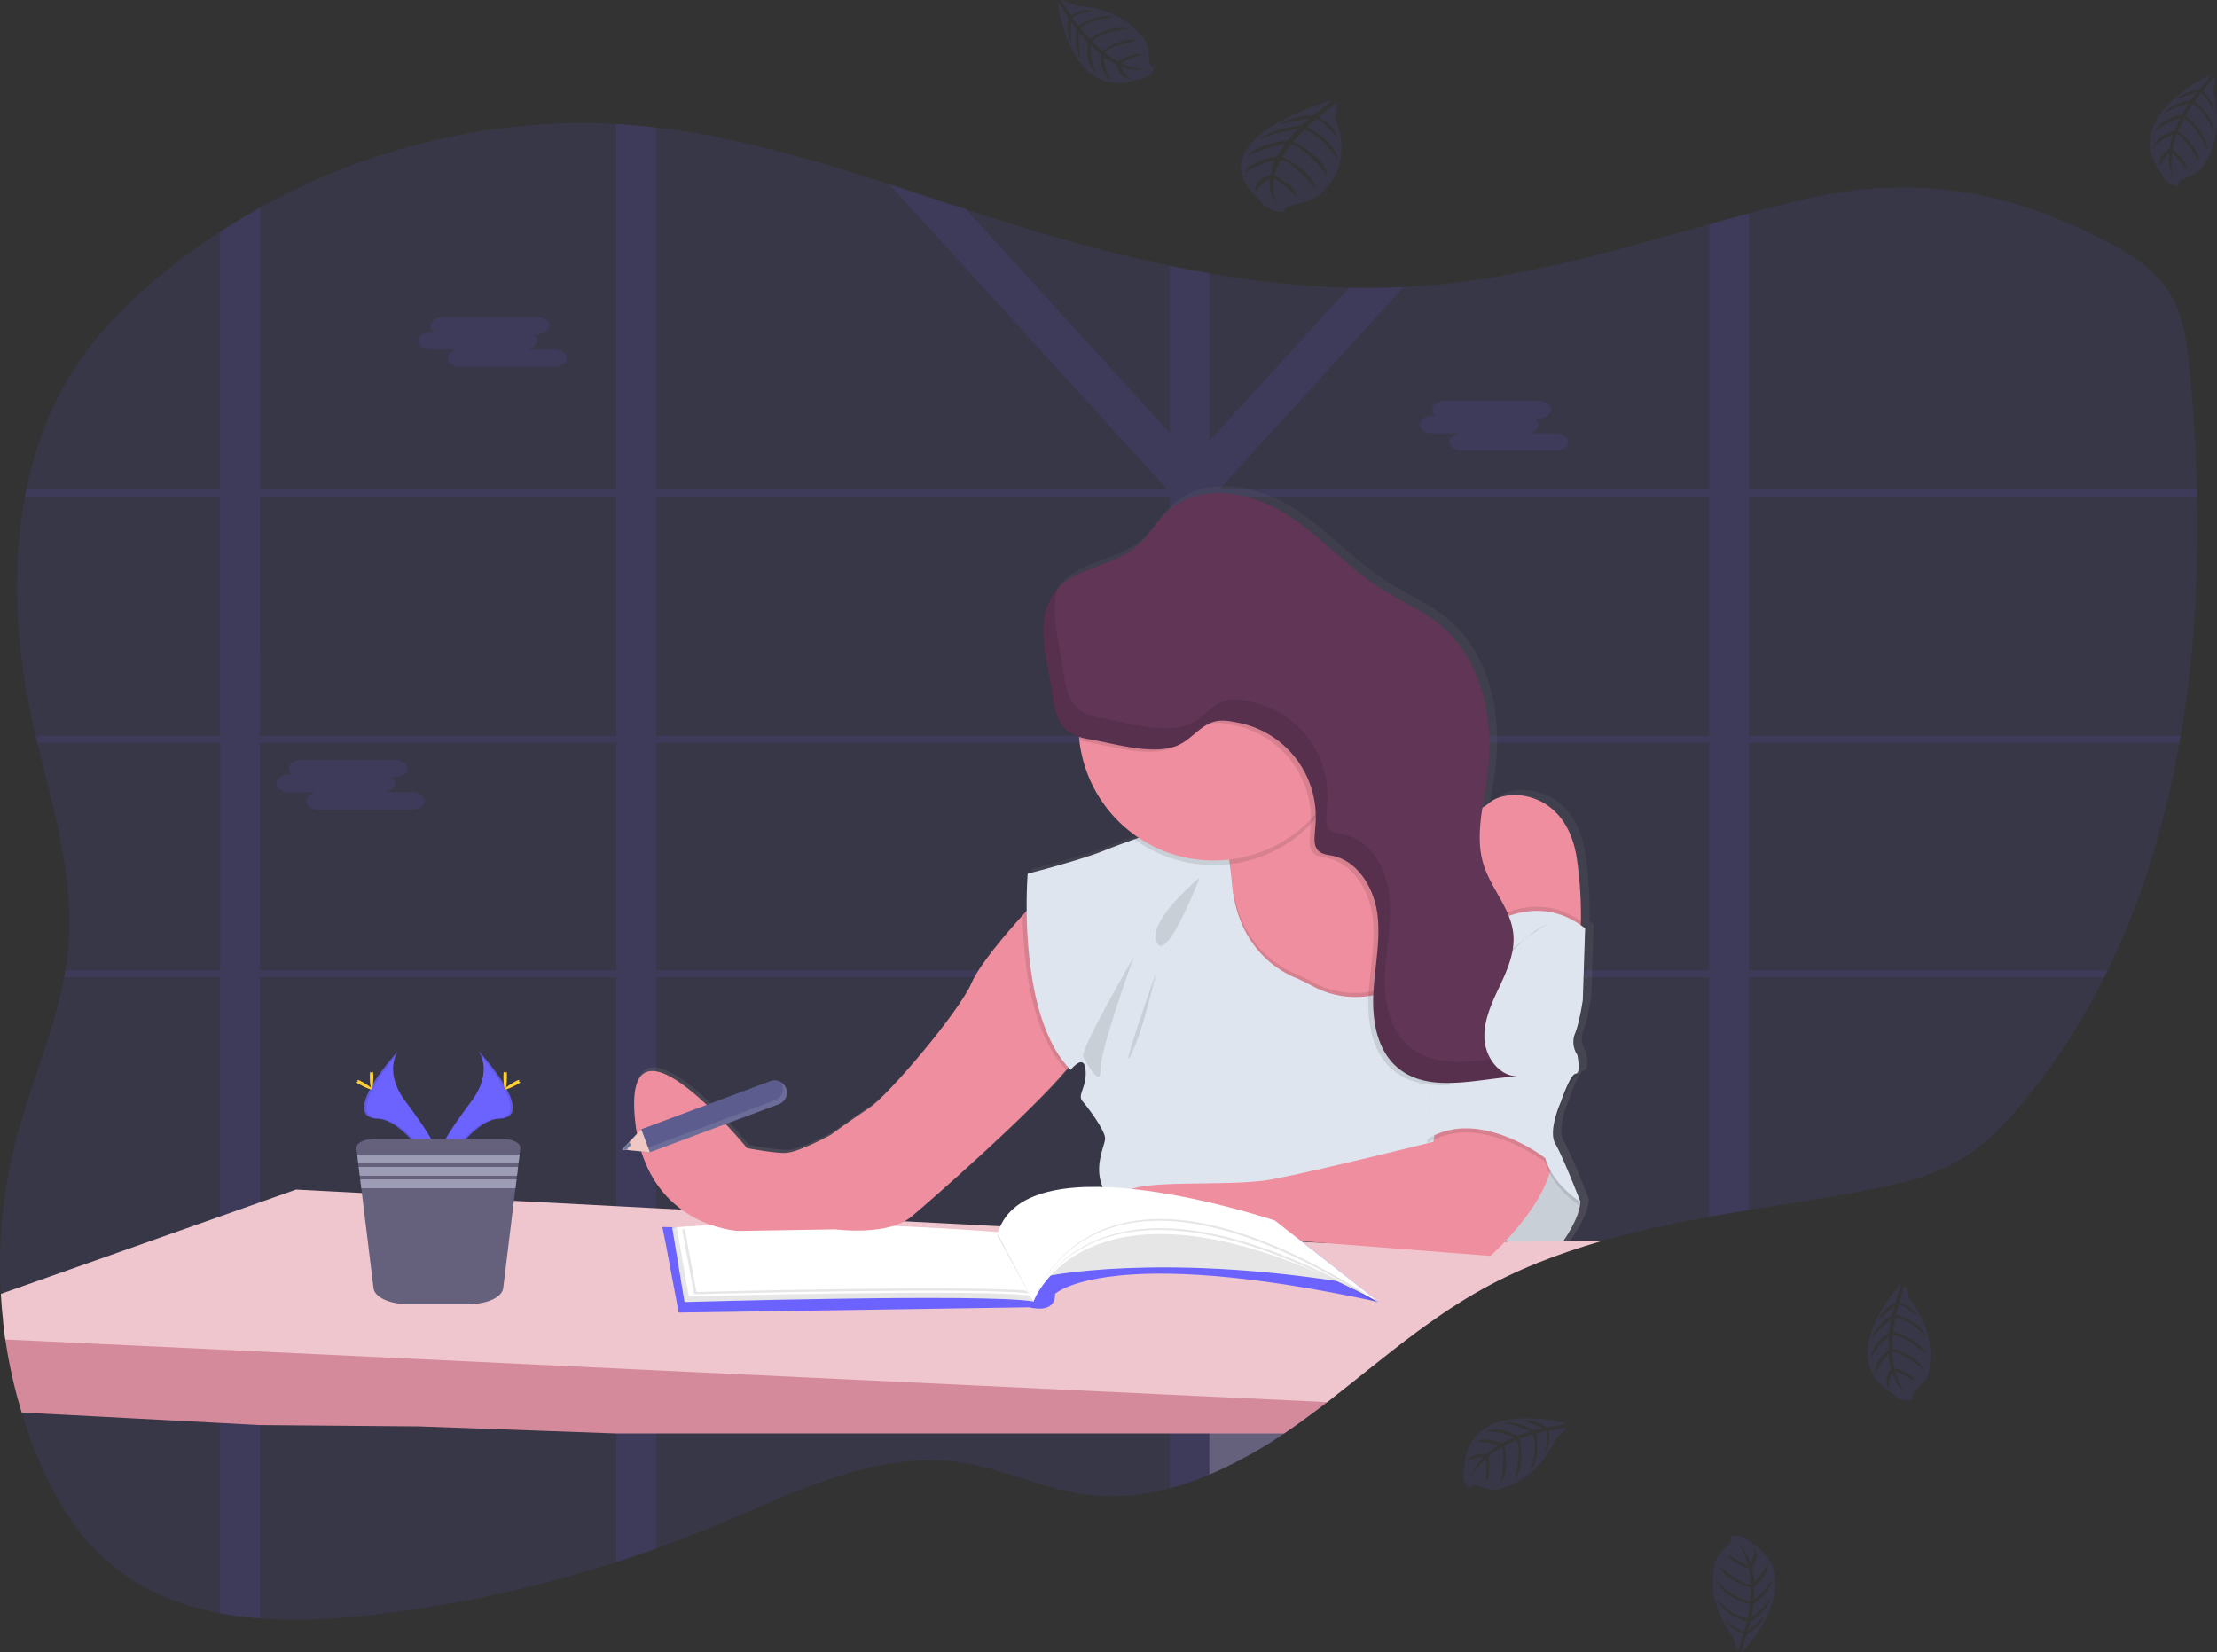 <svg data-name="Layer 1" xmlns="http://www.w3.org/2000/svg" width="1059.13" height="789.41"><rect width="100%" height="100%" fill="#333333" stroke="none"/><defs><linearGradient id="a" x1="602.85" y1="654.57" x2="602.85" y2="287.56" gradientUnits="userSpaceOnUse"><stop offset="0" stop-color="gray" stop-opacity=".25"/><stop offset=".54" stop-color="gray" stop-opacity=".12"/><stop offset="1" stop-color="gray" stop-opacity=".1"/></linearGradient></defs><path d="M1041.77 351.52c-.19 1.12-.38 2.24-.59 3.36-6.78 38.14-17.85 74.91-34.31 108.67q-.81 1.68-1.65 3.36a310.57 310.57 0 0 1-38.66 59.62c-8.2 9.89-17.14 19.28-27.77 26.06-14.9 9.5-32.32 13.36-49.44 16.52-17.79 3.29-35.81 6-53.79 9q-9.56 1.56-19 3.27c-17.37 3.14-34.61 6.77-51.44 11.58-20.81 6-41 13.73-60 24.68q-2.28 1.3-4.51 2.67c-1.49.9-3 1.82-4.45 2.76s-2.91 1.87-4.35 2.82l-2.22 1.5c-.73.48-1.45 1-2.17 1.48-2.14 1.46-4.25 3-6.36 4.48l-.08.06c-1.39 1-2.77 2-4.15 3-7.79 5.77-15.41 11.81-23 17.87l-4.79 3.83q-3.71 2.94-7.42 5.87c-1.45 1.15-2.92 2.29-4.38 3.43-1.06.83-2.11 1.66-3.19 2.48-5.41 4.17-10.89 8.25-16.48 12.15-1.33.93-2.68 1.86-4 2.77a210.89 210.89 0 0 1-35.54 19.58l-.16.07a141 141 0 0 1-18.88 6.51c-3.69 1-7.38 1.79-11.12 2.41a98.28 98.28 0 0 1-30.15.52c-19.69-2.79-38.14-12-57.78-15.08-40.52-6.29-79.87 14-118 29.93q-14 5.86-28.31 11-9.48 3.42-19.05 6.51a599.78 599.78 0 0 1-119.53 25.57c-16.58 1.81-33.87 2.67-50.75 1.37a171.42 171.42 0 0 1-19-2.47c-21.37-4-41.32-12.49-57.39-28-13.35-12.69-22.77-29.28-29.95-46.59q-4.33-10.43-7.63-21.34a238 238 0 0 1-7.77-34.83c-.39-2.66-.74-5.33-1-8Q.78 625.1.4 618.17a239 239 0 0 1 7.11-73c6.81-26.39 18.17-51.66 23.17-78.3.21-1.12.4-2.24.59-3.36q1-6 1.52-12.22c2.52-32.58-7.23-64.47-14.93-96.41-.27-1.12-.54-2.24-.8-3.36q-1.25-5.31-2.37-10.63c-7.13-33.78-9.08-69.93-2.75-103.64.2-1.12.43-2.25.66-3.36 4.27-20.88 11.81-40.74 23.36-58.43 11.85-18.16 27.41-33.27 44-46.55q12.15-9.7 25.13-18.15 9.33-6.06 19-11.47c52.09-29 111.52-43.17 170.28-40q4.67.24 9.32.64 4.88.42 9.73 1c37.83 4.37 74.64 15.2 111.23 27.05 12.26 4 24.49 8 36.72 12q8.16 2.66 16.31 5.25c26.65 8.41 53.74 16 81.08 21.72q9.51 2 19 3.65a449.08 449.08 0 0 0 66.59 6.86q13 .32 26-.27 6.57-.3 13.15-.88c45.31-3.88 89-16.89 132.87-29.11 6.34-1.77 12.69-3.53 19-5.23 8.34-2.24 16.69-4.41 25.07-6.41 52.18-12.53 98.68-5.33 147.19 20.51 11 5.87 22 12.95 28.8 23.91s8.45 24.53 9.71 37.59c1.78 18.58 3 37.42 3.39 56.34 0 1.12 0 2.24.07 3.36.88 38.31-1.45 76.91-7.83 114.25Z" fill="#6c63ff" opacity=".1"/><path d="M695.68 463.55h-3.41V466.91h3.86Zm-38.65 0a.22.22 0 0 0 0 .08l-.3 2.78v.5h29.6v-.2l2.11-3.16Zm-79.15 0V354.88h34c-.36-.3-.73-.6-1.11-.88l-.5-.38c-.21-.17-.42-.33-.64-.48s-.74-.53-1.13-.79-.63-.43-1-.64l-.23-.15h-29.39v-5.95l-.79.38-.84.47h-.06l-.18.11-.52.34c-.18.11-.36.22-.53.34-.52.35-1 .73-1.55 1.12l-.5.4c-.34.26-.66.53-1 .8-1.33 1.09-2.64 2.23-4 3.28-.34.27-.68.53-1 .78a25.81 25.81 0 0 1-2.26 1.48 10.74 10.74 0 0 1-1 .55l-.56.26-.51.22a21.24 21.24 0 0 1-3.72 1.18v106.23h-51c0 .12.07.23.1.35.28 1 .56 2 .83 3h50.08v116.49h.78l.89.06 1.62.12 2.62.26 1.18.14 1.3.16h.19c.75.1 1.51.22 2.28.34l.49.08 1.1.18 1.58.28 3.79-.2.52.11c.21 0 .42.08.64.13V466.91h78.81v-.5l.3-2.78a.22.22 0 0 1 0-.08Zm117.8 0h-3.41V466.91h3.86Zm-40.78 0-.34 3.36h32.93l2.24-3.36Zm-77 0V354.88h34c-.36-.3-.73-.6-1.11-.88l-.5-.38c-.21-.17-.42-.33-.64-.48s-.74-.53-1.13-.79-.63-.43-1-.64l-.23-.15h-29.41v-5.95l-.79.38-.84.47h-.06l-.18.11-.52.34c-.18.11-.36.22-.53.34-.52.35-1 .73-1.55 1.12l-.5.4c-.34.26-.66.53-1 .8-1.33 1.09-2.64 2.23-4 3.28-.34.27-.68.53-1 .78a25.81 25.81 0 0 1-2.26 1.48 10.74 10.74 0 0 1-1 .55l-.56.26-.51.22a21.24 21.24 0 0 1-3.72 1.18v106.23h-51c0 .12.07.23.1.35.28 1 .57 2 .84 3h50.07v116.48l.78.05.89.06 1.62.12 2.62.26 1.18.14 1.3.16h.19c.75.1 1.51.22 2.28.34l.49.08 1.1.18 1.58.28 3.79-.2.52.11c.21 0 .42.08.64.13V466.91h76.71l.36-3.36Zm257.66-226.3h214.23c0-1.12 0-2.24-.07-3.36H835.56V101.95c-6.36 1.7-12.71 3.46-19 5.23v126.71h-233l-.59-.64.89-1 86.66-95.11q-13 .6-26 .27l-66.64 73.1v-79.93q-9.54-1.65-19-3.65v79.9L461.45 99.96c-12.23-4-24.46-8.07-36.72-12l132.43 145.29-.59.64H313.5v-173q-4.86-.55-9.73-1-4.65-.41-9.32-.64v174.64H124.17V99.29q-9.69 5.4-19 11.47v123.13H12.56c-.23 1.11-.46 2.24-.66 3.36h93.19v114.27H17.06c.26 1.12.53 2.24.8 3.36h87.27v108.67H31.24c-.19 1.12-.38 2.24-.59 3.36h74.48v303.85a171.42 171.42 0 0 0 19 2.47V466.91h170.32v279.38q9.58-3.11 19.05-6.51V466.91h245.34v244.1a141 141 0 0 0 18.88-6.51l.16-.07V466.91H816.5v114.47q9.49-1.71 19-3.27v-111.2h169.67q.84-1.68 1.65-3.36H835.56V354.88h205.63c.21-1.12.4-2.24.59-3.36H835.56Zm-711.38 0h170.27v114.27H124.17Zm0 226.3V354.88h170.27v108.67Zm189.33-226.3h245.33v114.27H313.5Zm0 226.3V354.88h245.33v108.67Zm503 0H577.88V354.88H816.5Zm0-112H577.88V240.31l3.35-3.06H816.5Zm-159.47 112a.22.22 0 0 0 0 .08l-.3 2.78v.5h29.6v-.2l2.11-3.16Zm38.65 0h-3.41V466.91h3.86Zm-117.8 0V354.88h34c-.36-.3-.73-.6-1.11-.88l-.5-.38c-.21-.17-.42-.33-.64-.48s-.74-.53-1.13-.79-.63-.43-1-.64l-.23-.15H577.88v-5.95l-.79.38-.84.47h-.06l-.18.11-.52.34c-.18.11-.36.22-.53.34-.52.35-1 .73-1.55 1.12l-.5.4c-.34.26-.66.53-1 .8-1.33 1.09-2.64 2.23-4 3.28-.34.27-.68.53-1 .78a25.81 25.81 0 0 1-2.26 1.48 10.74 10.74 0 0 1-1 .55l-.56.26-.51.22a21.24 21.24 0 0 1-3.72 1.18v106.23h-51c0 .12.07.23.1.35.28 1 .56 2 .83 3h50.08v116.49h.78l.89.06 1.62.12 2.62.26 1.18.14 1.3.16h.19c.75.1 1.51.22 2.28.34l.49.08 1.1.18 1.58.28 3.79-.2.52.11c.21 0 .42.08.64.13V466.91h78.81v-.5l.3-2.78a.22.22 0 0 1 0-.08Z" fill="#6c63ff" opacity=".1"/><path d="M206.04 158.57h1.52a3.64 3.64 0 0 1-1.81-2.93c0-2.32 2.84-4.21 6.31-4.21h44.15c3.47 0 6.31 1.89 6.31 4.21 0 2.31-2.84 4.21-6.31 4.21h-1.47a3.65 3.65 0 0 1 1.8 2.93c0 2-2.06 3.64-4.82 4.09h12.71c3.46 0 6.3 1.89 6.3 4.21s-2.84 4.2-6.3 4.2h-44.2c-3.46 0-6.3-1.89-6.3-4.2 0-2 2.06-3.64 4.82-4.09h-12.71c-3.46 0-6.3-1.89-6.3-4.21s2.82-4.21 6.3-4.21ZM684.56 198.64h1.48a3.65 3.65 0 0 1-1.81-2.94c0-2.31 2.84-4.2 6.31-4.2h44.15c3.47 0 6.31 1.89 6.31 4.2 0 2.32-2.84 4.21-6.31 4.21h-1.47a3.66 3.66 0 0 1 1.8 2.94c0 2-2.06 3.63-4.82 4.08h12.71c3.46 0 6.3 1.9 6.3 4.21s-2.84 4.21-6.3 4.21h-44.14c-3.46 0-6.3-1.89-6.3-4.21 0-2 2.06-3.64 4.82-4.08h-12.73c-3.46 0-6.3-1.9-6.3-4.21s2.86-4.21 6.3-4.21ZM138.31 370.11h1.48a3.66 3.66 0 0 1-1.8-2.94c0-2.31 2.83-4.21 6.3-4.21h44.15c3.47 0 6.31 1.9 6.31 4.21 0 2.32-2.84 4.21-6.31 4.21h-1.47a3.66 3.66 0 0 1 1.8 2.94c0 2-2.06 3.63-4.82 4.08h12.71c3.47 0 6.3 1.89 6.3 4.21s-2.83 4.21-6.3 4.21H152.5c-3.46 0-6.3-1.9-6.3-4.21 0-2 2.07-3.64 4.82-4.09h-12.71c-3.46 0-6.3-1.89-6.3-4.2s2.84-4.21 6.3-4.21Z" fill="#6c63ff" opacity=".1"/><path d="M648.92 658.15q-3.71 2.94-7.42 5.87c-1.45 1.15-2.92 2.29-4.38 3.43-1.06.83-2.11 1.66-3.19 2.48-5.41 4.17-10.89 8.25-16.48 12.15-1.33.93-2.68 1.86-4 2.77a210.89 210.89 0 0 1-35.54 19.58l-.16.07v-46.35Z" fill="#65617d"/><path d="m830.64 531.28 1.12-34.55c-.67-.52-1.35-1-2-1.48a184.18 184.18 0 0 0-1.76-30.81c-4.52-34.55-33.87-35.3-42.15-28.17a20 20 0 0 1-3.57 2.46c.75-4.93 1.68-9.87 2.35-14.75 3.62-26.32-2-55.93-22.42-72.94-8.55-7.11-19-11.48-28.39-17.43C717 323 703.71 307.33 686.7 297s-40.9-14.2-55.74-.92c-5.75 5.14-9.46 12.27-15.36 17.23-11 9.24-28.15 9.85-37.75 20.17-.48.52-.94 1.05-1.38 1.61-8 10.26-5.81 24.81-3.26 37.54 3.07 15.32 1.8 27.6 14.94 32 .05.61.09 1.22.16 1.82a64.91 64.91 0 0 0 28.56 46.72l-2.13.76c-5.68 2-10.79 3.94-14.06 5.27-12 4.89-37.26 11.26-37.26 11.26s-.6 7.2-.49 17.82c-8.42 9.15-22.47 25.23-26.6 34.76-6 13.9-39.9 53.71-48.93 59.72s-18.82 13.14-18.82 13.14-14.3 7.89-21.07 8.64c-4.69.52-19.2-2.26-19.2-2.26s-57.95-71-54.19-16.52 50.05 56.33 50.05 56.33l46.67-.75s25.22 3.38 36.51-6c9.64-8 59.6-51.89 75.65-71.8.37.41.74.81 1.13 1.2 0 0 6.39-8.26 7.15 0s-4.15 12-1.51 15 10.54 13.52 10.91 17.65-10.53 21 7.9 33.8c.29.2.6.39.94.58 3.29 7.49 13.75 14.82 13.75 14.82l56.45-.75 106.51 8.26s3.17-2.79 7.46-7.35c5.73 5.26 13.68 9.77 22.64 7 0 0 12.8-15.39 13.18-25.53 0 0-8.28-21.41-12-27.79s2.64-20.28 2.64-20.28 4.51-13.52 7.15-13.52.75-9 .75-9a10.94 10.94 0 0 1-1.13-10.14c2.21-5.69 3.72-16.21 3.72-16.21Z" transform="translate(-70.44 -55.29)" fill="url(#a)"/><path d="m696.35 468.21-4 4.68-16.16 18.82-21.11 1.28-33.79 2.08s-45.56-54.9-37-66.85c3.11-4.31 3.62-10 3-15.37-.08-.74-.19-1.48-.32-2.21a63.89 63.89 0 0 0-5.32-16.4l1.12-.51.72-.33 39.84-18.18 9.86-4.5a26.62 26.62 0 0 0 2.7 7.78c.19.38.4.76.62 1.12 13.59 22.5 57.17 8.27 57.17 8.27Z" fill="#ee8e9e"/><path d="M755.26 440.12c-.3 13.62-2.52 19.5-2.52 19.5l-56.39 8.59-2.11-14.64-8.35-57.81 7.84-7.84a20.93 20.93 0 0 0 17.93-4.48c8.21-7.1 37.34-6.35 41.82 28a190.13 190.13 0 0 1 1.78 28.68Z" fill="#ee8e9e"/><path d="M741.91 599.65s12.69-15.31 13.07-25.39l-12.7-21.29-11.2-12-20.92 40.38s13.82 23.9 31.75 18.3Z" fill="#dfe5ee"/><path d="M741.91 599.65s12.69-15.31 13.07-25.39l-12.7-21.29-11.2-12-20.92 40.38s13.82 23.9 31.75 18.3Z" opacity=".1"/><path d="M637.12 667.45c-1.06.83-2.11 1.66-3.19 2.48-5.41 4.17-10.89 8.25-16.48 12.15-1.33.93-2.68 1.86-4 2.77h-319l-94.38-3.38-75.9-.64-19-1-94.8-5a238 238 0 0 1-7.81-34.86c-.39-2.66-.74-5.33-1-8l103.57 5.74 19 1.07 170.28 9.5 19.05 1.06 245.34 13.7 18.88 1.06h.16Z" fill="#d48a9b"/><path d="M765.06 592.96c-20.81 6-41 13.73-60 24.68-1.51.87-3 1.76-4.51 2.67s-3 1.82-4.45 2.76-2.91 1.87-4.35 2.82l-2.22 1.5-2.17 1.48c-2.14 1.47-4.25 3-6.36 4.48l-.08.06c-1.39 1-2.77 2-4.15 3-7.79 5.77-15.41 11.81-23 17.87q-2.4 1.92-4.81 3.83l-7.4 5.87c-1.45 1.15-2.92 2.29-4.38 3.43-1.06.83-2.11 1.66-3.19 2.48l-56-2.67h-.16l-18.88-.88-245.45-11.63-19.05-.91-170.28-8.09-19-.91-102.61-4.83c-.39-2.66-.74-5.33-1-8Q.78 625.1.4 618.17l104.76-37 19-6.73 17.26-6.1 31.45 1.64 72.69 3.73 48.92 2.57 19.05 1 12.17.64 2.91.16 102.42 5.35 1.08.07 45.7 2.38H478.63l4.57.23 15.58.82 19.48 1 6.42.34 1.21.07 9.08.47 2.59.13 8.67.46 3.45.19h.83l8.11.43 12.56.66h.06l3.9.2h.42l2.33.13 5.72.3 5 .26h.05l5.61.29h.09l4.25.23 3.26.17 11.57.61 2.08.11h.72l1 .06 3.39.18 1.52.08 11.8.61h1.08l17.42-.15h.12l66.23-.54H725.35l21.32-.17h3.18Z" fill="#efc6cd"/><path d="m318.07 594.33 6.16 32.77 167.48-2.52s12.6 3.64 12.32-6.44c0 0 25.49-24.09 154.6 3.92l-49.57-38.93-135.5 7.28-157.12-4.2Z" fill="#6c63ff"/><path d="m321.15 586.49 5.88 35.57s144-4.2 166.64-.28l-17.11-32.49s-87.07-8.12-155.41-2.8Z" fill="#fff"/><path d="m321.15 586.49 5.88 35.57s144-4.2 166.64-.28l-17.11-32.49s-87.07-8.12-155.41-2.8Z" opacity=".1"/><path d="m323.3 586.36 5.8 33.08s142.17-3.9 164.57-.26l-16.87-30.21s-86.02-7.56-153.5-2.61Z" fill="#fff"/><path d="m325.91 587.38 5.65 30.94s139.05-3.65 161-.24l-16.5-28.27s-84.14-7.1-150.15-2.43Z" opacity=".1"/><path d="m327.03 586.25 5.68 31s139.05-3.65 161-.24l-16.54-28.3s-84.13-7.09-150.14-2.46Z" fill="#fff"/><path d="M228.65 502.12s7.28 9.51-3.35 23.88-19.41 26.49-15.86 35.45c0 0 16-26.68 29.1-27s4.48-16.29-9.89-32.33Z" fill="#6c63ff"/><path d="M228.65 502.12a11.56 11.56 0 0 1 1.49 3c12.74 15 19.53 29 7.28 29.3-11.41.32-25.09 20.72-28.37 25.88q.17.58.39 1.17s16-26.68 29.1-27 4.48-16.31-9.89-32.35Z" opacity=".1"/><path d="M242.18 514.25c0 3.34-.38 6.06-.84 6.06s-.84-2.72-.84-6.06.47-1.78.93-1.78.75-1.57.75 1.78Z" fill="#ffd037"/><path d="M246.82 518.24c-2.94 1.61-5.5 2.58-5.72 2.17s2-2 4.92-3.64 1.78-.44 2 0 1.74-.13-1.2 1.47Z" fill="#ffd037"/><path d="M190.22 502.12s-7.28 9.51 3.36 23.88 19.4 26.49 15.86 35.45c0 0-16.05-26.68-29.11-27s-4.48-16.29 9.89-32.33Z" fill="#6c63ff"/><path d="M190.22 502.12a12 12 0 0 0-1.49 3c-12.74 15-19.53 29-7.28 29.3 11.41.32 25.1 20.72 28.38 25.88q-.16.58-.39 1.17s-16.05-26.68-29.11-27-4.48-16.31 9.89-32.35Z" opacity=".1"/><path d="M176.69 514.25c0 3.34.38 6.06.84 6.06s.84-2.72.84-6.06-.47-1.78-.93-1.78-.75-1.57-.75 1.78Z" fill="#ffd037"/><path d="M172.05 518.24c2.94 1.61 5.51 2.58 5.73 2.17s-2-2-4.92-3.64-1.78-.44-2 0-1.75-.13 1.19 1.47Z" fill="#ffd037"/><path d="m248.56 548.62-.36 3-.51 4.19-.21 1.75-.51 4.2-.22 1.75-.52 4.2-5.82 47.72c-.52 4.26-7.48 7.58-15.88 7.58h-30.22c-8.4 0-15.35-3.32-15.87-7.58l-5.83-47.72-.51-4.2-.21-1.75-.52-4.2-.21-1.75-.51-4.19-.37-3c-.29-2.41 3.47-4.44 8.23-4.44h61.86c4.75 0 8.52 2.03 8.19 4.44Z" fill="#65617d"/><path fill="#9d9cb5" d="m248.23 551.59-.51 4.2h-76.56l-.51-4.2h77.58zM247.51 557.54l-.51 4.2h-75.11l-.52-4.2h76.14zM246.78 563.49l-.51 4.19h-73.66l-.51-4.19h74.68z"/><path d="M340.85 544.76s-19.42-18.67-18.67 5.6 18.67-5.6 18.67-5.6Z" fill="#ee8e9e"/><path d="M515.24 502.19c-.43 1.88-2.52 5-5.78 8.91-16.84 20.28-64.75 62.43-74.14 70.25-11.2 9.34-36.22 6-36.22 6l-46.3.75s-45.93-1.87-49.67-56 53.77 16.43 53.77 16.43 14.4 2.76 19.05 2.24c6.72-.74 20.91-8.58 20.91-8.58s9.71-7.1 18.67-13.07 42.57-45.56 48.55-59.38c3.79-8.77 16-23.11 24.43-32.41 4.84-5.35 8.43-9 8.43-9s20.91 62.28 18.3 73.86Z" fill="#ee8e9e"/><path d="M515.24 502.19c-.43 1.88-2.52 5-5.78 8.91-17-17.31-20.55-51.85-20.95-73.81 4.84-5.35 8.43-9 8.43-9s20.91 62.32 18.3 73.9ZM692.34 472.89l-16.15 18.82-21.11 1.28-33.79 2.08s-45.56-54.9-37-66.85c3.11-4.31 3.62-10 3-15.37-.08-.74-.19-1.48-.32-2.21a63.89 63.89 0 0 0-5.32-16.4l1.12-.51.72-.33a71.71 71.71 0 0 1 3.66 15.31c.11.71.21 1.45.31 2.21.35 2.7.67 5.7 1 9 2.6 30.22 21.61 41.59 30.19 45.21a87.07 87.07 0 0 1 8.08 3.91 43.11 43.11 0 0 0 27.1 4.9c21.18-2.78 38.45-18.17 38.45-18.17l.09 15.15Z" opacity=".1"/><path d="M692.99 590.32s-138.91-.38-157.22-13.07-7.46-29.5-7.84-33.61-8.21-14.56-10.82-17.56 2.24-6.72 1.49-14.93-7.09 0-7.09 0c-26.15-26.52-20.55-93.73-20.55-93.73s25-6.34 37-11.21c3.25-1.32 8.31-3.2 14-5.23l2.11-.76c14.67-5.25 32.11-11.18 32.11-11.18s3.35-2.37 6.72 4.72c1.54 3.26 3.09 8.51 4.33 16.9.11.71.21 1.45.31 2.21.35 2.7.67 5.7 1 9 2.6 30.22 21.61 41.59 30.19 45.21a87.07 87.07 0 0 1 8.08 3.91 43.11 43.11 0 0 0 27.1 4.9c21.18-2.78 38.45-18.17 38.45-18.17l.09 15.15.26 45.52Z" fill="#dfe5ee"/><path d="m687.01 531.32-2.24 14.19s-55.27 13.81-76.92 17.92-68.34-1.12-71.7 7.84 14.19 21.29 14.19 21.29l56-.75 105.68 8.22s40.33-35.48 27.26-60.13-52.27-8.58-52.27-8.58Z" fill="#ee8e9e"/><path d="M573.12 419.29s-25.4 20.91-20.54 31 20.54-31 20.54-31ZM541.75 457s-25.77 44.44-24.27 47.8 8.59 15.31 8.21 6.35S541.75 457 541.75 457ZM552.21 464.85s-6 27.63-11.95 39.21 11.95-39.21 11.95-39.21ZM636.56 379.65a64.6 64.6 0 0 1-49.1 33.22h-.12a64.49 64.49 0 0 1-45.46-11.9c15-5.42 34.22-11.94 34.22-11.94s3.35-2.37 6.72 4.72l50.42-23a26.73 26.73 0 0 0 3.32 8.9Z" opacity=".1"/><path d="M644.44 346.47a64.31 64.31 0 0 1-8.5 32.06 65.07 65.07 0 0 1-9.63 12.82 64.33 64.33 0 0 1-39.16 19.36h-.13a63.07 63.07 0 0 1-7.18.41 64.6 64.6 0 0 1-64.19-57.32 62.74 62.74 0 0 1-.41-7.29 64.6 64.6 0 1 1 129.2 0Z" fill="#ee8e9e"/><path d="m686.27 468.71 6-9s32.86-39.21 65-14.19l-1.12 34.36s-1.5 10.45-3.74 16a10.93 10.93 0 0 0 1.12 10.09s1.87 9-.74 9-7.1 13.44-7.1 13.44-6.35 13.82-2.61 20.17 11.95 27.63 11.95 27.63-13.07-7.84-16.81-20.91c0 0-31.74-24.65-56.39-9Z" opacity=".1"/><path d="M755.26 440.12c-.3 13.62-2.52 19.5-2.52 19.5l-56.39 8.59-2.11-14.64c7.38-7.7 34.22-32.18 61.02-13.45Z" opacity=".1"/><path d="m686.27 466.71 6-9s32.86-39.21 65-14.19l-1.12 34.36s-1.5 10.45-3.74 16a10.93 10.93 0 0 0 1.12 10.09s1.87 9-.74 9-7.1 13.44-7.1 13.44-6.35 13.82-2.61 20.17 11.95 27.63 11.95 27.63-13.07-7.84-16.81-20.91c0 0-31.74-24.65-56.39-9Z" fill="#dfe5ee"/><path d="M739.29 441.32s-54.14 33.24-51.53 62.39c0 0 30.25-53.43 51.53-62.39Z" opacity=".1"/><path d="m692.33 472.9.26 45.52c-10.24.46-19.89-.87-27.52-7.5-5.31-4.62-8.4-11-10-17.9a63.41 63.41 0 0 1-1.3-16.93.91.91 0 0 1 0-.17c.63-12.57 3.52-25.14 2-37.63s-9.09-25.67-21.45-28.3c-2.44-.53-5.18-.72-6.92-2.51-1.92-2-1.83-5.11-1.62-7.88l.36-4.67c.09-1.2.13-2.39.13-3.58a45.83 45.83 0 0 0-37-44.94l-.4-.07c-3.48-.7-7.1-1.39-10.58-.59-6.62 1.53-10.9 7.95-17 11-11.7 5.84-31.21-.55-43.46-2.56-.8-.13-1.56-.28-2.29-.45a62.74 62.74 0 0 1-.41-7.29 64.6 64.6 0 1 1 120.7 32.06c.19.38.4.76.62 1.12 13.59 22.5 57.17 8.27 57.17 8.27l2.62 80.29Z" opacity=".1"/><path d="M563.64 355.64c6.06-3.06 10.34-9.48 17-11 3.47-.8 7.09-.11 10.59.58l.4.08a45.87 45.87 0 0 1 36.83 48.53l-.36 4.67c-.22 2.76-.31 5.89 1.63 7.87 1.73 1.79 4.47 2 6.91 2.5 12.36 2.64 19.93 15.75 21.45 28.31s-1.42 25.17-2 37.79 1.74 26.55 11.28 34.84c15 13 37.8 5.6 57.65 4.41-8.78 0-15.36-9.06-15.84-17.82s3.42-17.1 7.15-25 7.47-16.4 6.64-25.14c-1.14-12-10.6-21.61-14.22-33.16-4.22-13.44-.15-27.87 1.76-41.84 3.59-26.16-2-55.61-22.25-72.52-8.48-7.07-18.85-11.42-28.17-17.34-16.7-10.59-29.87-26.12-46.75-36.42s-40.58-14.12-55.31-.92c-5.7 5.11-9.38 12.2-15.24 17.13-11.45 9.65-29.65 9.83-38.83 21.67-7.9 10.19-5.76 24.66-3.23 37.31 3.37 16.87 1.47 30 19.5 33 12.2 1.93 31.7 8.32 43.41 2.47Z" fill="#603556"/><path d="M712.2 506.16c-14.45 1.77-28.77 2.68-39.29-6.44-9.54-8.29-11.89-22.21-11.28-34.84s3.53-25.25 2-37.8-9.09-25.66-21.45-28.3c-2.44-.52-5.17-.71-6.91-2.5-1.93-2-1.85-5.12-1.63-7.88l.36-4.67a45.86 45.86 0 0 0-36.83-48.52l-.4-.08c-3.5-.69-7.12-1.38-10.59-.58-6.62 1.53-10.9 8-17 11-11.71 5.85-31.2-.54-43.47-2.55-18-2.95-16.12-16.1-19.5-33-1.89-9.44-3.56-19.9-1-28.84-.48.51-.94 1-1.38 1.61-7.9 10.19-5.76 24.66-3.23 37.31 3.37 16.87 1.47 30 19.5 33 12.26 2 31.76 8.4 43.47 2.55 6.06-3.06 10.34-9.48 17-11 3.47-.8 7.09-.11 10.59.58l.4.08a45.87 45.87 0 0 1 36.83 48.53l-.36 4.67c-.22 2.76-.31 5.89 1.63 7.87 1.73 1.79 4.47 2 6.91 2.5 12.36 2.64 19.93 15.75 21.45 28.31s-1.41 25.17-2 37.79 1.74 26.55 11.28 34.84c15 13 37.8 5.6 57.65 4.41-5.39.03-9.92-3.39-12.75-8.05Z" opacity=".1"/><path d="m306.36 539.52 61.65-23a5.87 5.87 0 0 1 7.55 3.44 5.87 5.87 0 0 1-3.44 7.55l-61.65 23-13.22-1.32Z" fill="#5c5c8e"/><path d="M373.7 518.08a5.87 5.87 0 0 1-3.45 7.55l-61.69 23.08-9.92-1-1.43 1.52 13.22 1.32 61.65-23a5.87 5.87 0 0 0 3.44-7.55 5.87 5.87 0 0 0-2.4-2.93 6.81 6.81 0 0 1 .58 1.01Z" fill="#fff" opacity=".1"/><path fill="#efc8c4" d="m306.37 539.52 4.1 10.99-10.84-1.09-2.37-.24 3.24-3.44 5.87-6.22z"/><path d="M300.49 545.71a2.62 2.62 0 0 1 .64.69 1 1 0 0 1 0 1.07 2.13 2.13 0 0 1-.59.43 2 2 0 0 0-.88 1.48l-2.38-.23Z" fill="#727a9c"/><path d="M499.93 609.71s53.4-11.21 143 3l-35.1-25.76-63.86-13.07-45.18 12Z" fill="#fff"/><path d="M499.93 609.71s53.4-11.21 143 3l-35.1-25.76-63.86-13.07-45.18 12Z" opacity=".1"/><path d="M493.67 621.83s26.89-72.74 165 .23l-49.57-31.9s-118.75-32.81-132.47 5Z" fill="#fff"/><path d="M493.67 621.78s26.89-77.77 165 1.4l-49.57-34.6s-118.79-39.24-132.54 1.83Z" opacity=".1"/><path d="M493.67 621.81s26.89-78.92 165 .25l-49.57-34.6s-118.75-38.12-132.47 3Z" fill="#fff"/><path d="M493.67 621.83s26.89-87.71 165 1.35l-49.61-38.93s-118.75-40-132.47 6.16Z" opacity=".1"/><path d="M493.67 621.78s26.89-88.78 165 .28l-49.61-38.93s-118.75-40-132.47 6.16Z" fill="#fff"/><path d="M908.01 613.42s-33.15 35.51-3.31 52.76c0 0 3.9 4.7 9.47 2.24 0 0-1.88-1.67 1.89-4.89a22.36 22.36 0 0 0 3.55-3.9 11 11 0 0 0 2.06-6.66s4.34-14.09-9.45-32.38c0 0-1.25-6.12-2.31-6.79l-2.52 8.53s6.33 1.61 8.71 6.43c0 0-8.34-6.55-9.15-5.18-.16.28-1.13 4.59-1.13 4.59s11 2.84 14.44 10.4c0 0-8.89-9.13-14.82-8.77l-1.08 6.58s11.77 2.44 16 10.9c0 0-9.62-9.23-16.16-9.44l-.19 6.61s11.43 2.6 14.92 9.66c0 0-12.19-9.53-14.86-8.14 0 0 .19 6.09 1 7.68 0 0 8.16 2 9.82 6.34 0 0-8.82-5.51-9.58-4.67 0 0 2.37 7.86 5.67 11.21 0 0-5.24-4.59-6.88-10.78 0 0-2.22 3.87-1.66 7.67 0 0-3.27-3.62 1.11-9.58 0 0-1.6-6.2-1.2-7.18 0 0-5.15 5.27-6.47 10 0 0-1-5.92 6.46-11.71v-6.66s-7.18 6.61-8.66 10.7c0 0-.1-6.2 8.81-12.37l1-6.47s-6.62 5.22-9.25 9.42c0 0 1.14-5.78 9.6-11.26l1.17-4.24s-4.76 3.9-6 5.14-1.71 1-1.71 1a21 21 0 0 1 8.2-7.94s3.06-8.62 2.51-8.85ZM1056.2 35.62s-44.29 20-23.41 47.39c0 0 1.79 5.85 7.87 5.73 0 0-1.09-2.27 3.63-3.79a21.91 21.91 0 0 0 4.78-2.23 11 11 0 0 0 4.47-5.35s9.44-11.32 3.77-33.51c0 0 1.21-6.13.49-7.16l-5.62 6.9s5.22 3.92 5.56 9.29c0 0-5.16-9.26-6.44-8.3-.26.19-2.81 3.79-2.81 3.79s9 6.86 9.31 15.17c0 0-4.68-11.86-10.3-13.82l-3.53 5.66s9.92 6.79 10.58 16.23c0 0-5.32-12.22-11.27-14.94l-2.73 6s9.55 6.81 10 14.67c0 0-7.57-13.5-10.57-13.24 0 0-2.17 5.68-2 7.47 0 0 6.74 5 6.62 9.64 0 0-6-8.48-7-8 0 0-.85 8.16.91 12.53 0 0-3.07-6.26-2.19-12.6 0 0-3.55 2.72-4.49 6.44 0 0-1.62-4.61 4.72-8.42 0 0 .91-6.33 1.66-7.08 0 0-6.79 2.87-9.81 6.69 0 0 1.35-5.85 10.48-8.31l2.6-6.12s-9.17 3.32-12.12 6.52c0 0 2.3-5.76 12.9-8l3.41-5.58s-8.12 2.27-12.17 5.12c0 0 3.29-4.88 13.21-6.68l2.71-3.46s-5.9 1.76-7.55 2.42-2 .27-2 .27a21 21 0 0 1 10.69-4.16s6-6.78 5.64-7.18ZM635.83 48s-66.54 19-34.19 47.28c0 0 2.87 6 12.08 6 0 0-1.72-2.32 5.4-3.73a42.29 42.29 0 0 0 7.18-2.12 12.81 12.81 0 0 0 6.62-5.29s14-11.2 4.81-33.78c0 0 1.67-6.16.55-7.22l-8.32 6.82s8 4.11 8.67 9.54c0 0-8.07-9.49-10-8.56-.39.19-4.16 3.75-4.16 3.75s13.88 7.18 14.51 15.59c0 0-7.4-12.11-16-14.24l-5.2 5.62s15.2 7.13 16.45 16.69c0 0-8.38-12.49-17.46-15.4l-4 6s14.64 7.14 15.6 15.1c0 0-11.83-13.85-16.37-13.68 0 0-3.13 5.7-2.85 7.51 0 0 10.34 5.28 10.29 9.92 0 0-9.34-8.74-10.88-8.28 0 0-1.06 8.23 1.72 12.69 0 0-4.82-6.41-3.66-12.79 0 0-5.29 2.65-6.62 6.38 0 0-2.58-4.69 6.92-8.37 0 0 1.21-6.38 2.32-7.12 0 0-10.2 2.72-14.67 6.5 0 0 1.88-5.88 15.64-8.12l3.78-6.12s-13.8 3.12-18.18 6.27c0 0 3.33-5.76 19.33-7.76l5-5.55s-12.24 2.07-18.3 4.85c0 0 4.85-4.85 19.82-6.4l4-3.42s-8.89 1.62-11.37 2.24-3 .22-3 .22a39.39 39.39 0 0 1 16-3.92s9.12-6.68 8.54-7.1ZM832.14 789.42s33.5-35.19 3.83-52.73c0 0-3.86-4.74-9.45-2.34 0 0 1.87 1.69-1.93 4.88a22.57 22.57 0 0 0-3.59 3.86 10.93 10.93 0 0 0-2.12 6.64s-4.49 14.05 9.13 32.47c0 0 1.19 6.13 2.24 6.82l2.61-8.51s-6.32-1.67-8.65-6.51c0 0 8.27 6.62 9.09 5.26.17-.28 1.18-4.57 1.18-4.57s-11-3-14.34-10.54c0 0 8.8 9.22 14.74 8.91l1.14-6.57s-11.74-2.55-15.91-11c0 0 9.53 9.32 16.07 9.6l.25-6.62s-11.41-2.76-14.87-9.86c0 0 12.1 9.66 14.78 8.29 0 0-.13-6.08-1-7.68 0 0-8.14-2.14-9.76-6.44 0 0 8.77 5.6 9.53 4.76 0 0-2.29-7.88-5.56-11.26 0 0 5.2 4.64 6.78 10.84 0 0 2.26-3.85 1.73-7.65 0 0 3.24 3.66-1.2 9.57 0 0 1.54 6.22 1.13 7.19 0 0 5.2-5.22 6.56-9.89 0 0 1 5.93-6.57 11.64l-.1 6.66s7.24-6.54 8.76-10.62c0 0 0 6.21-8.93 12.29l-1 6.46s6.67-5.16 9.34-9.33c0 0-1.2 5.76-9.71 11.16l-1.21 4.23s4.8-3.85 6.08-5.08 1.72-1 1.72-1a20.93 20.93 0 0 1-8.28 7.86s-3.01 8.57-2.51 8.81ZM505.41 1.24s5.71 48.24 38.15 36.6c0 0 6.11.05 7.83-5.79 0 0-2.5.36-2.52-4.6a22.39 22.39 0 0 0-.69-5.23 10.92 10.92 0 0 0-3.75-5.87s-7.96-12.42-30.87-13.64c0 0-5.48-3-6.68-2.62l4.89 7.43s5.31-3.8 10.53-2.5c0 0-10.38 2.14-9.85 3.64.1.31 2.76 3.82 2.76 3.82s9.35-6.6 17.35-4.35c0 0-12.71.88-16.27 5.65l4.27 5.08s9.46-7.42 18.67-5.21c0 0-13.26 1.4-17.65 6.25l4.98 4.42s9.36-7.06 17-5.16c0 0-15.16 3.16-15.82 6.09 0 0 4.77 3.78 6.53 4.18 0 0 6.84-4.91 11.18-3.41 0 0-9.9 3.18-9.75 4.3 0 0 7.53 3.26 12.22 2.9 0 0-6.89 1-12.67-1.7 0 0 1.52 4.19 4.79 6.22 0 0-4.88.15-6.61-7 0 0-5.76-2.78-6.25-3.71 0 0 .7 7.33 3.43 11.36 0 0-5.18-3-4.78-12.49l-5-4.33s.41 9.75 2.57 13.53c0 0-4.8-3.93-3.76-14.72l-4.29-4.93s-.29 8.42 1.21 13.14c0 0-3.67-4.6-2.39-14.6l-2.49-3.63s-.09 6.15 0 7.93-.34 1.95-.34 1.95a21 21 0 0 1-.78-11.43s-4.65-7.81-5.15-7.57ZM747.87 680.01s-46.82-13-48.32 21.44c0 0-2.36 5.64 2.39 9.44 0 0 .61-2.44 5.21-.59a22.4 22.4 0 0 0 5.1 1.35 10.93 10.93 0 0 0 6.86-1.26s14.5-2.66 24.34-23.34c0 0 4.85-3.93 5-5.19l-8.73 1.71s1.5 6.36-1.68 10.7c0 0 2-10.42.37-10.5-.33 0-4.59 1.11-4.59 1.11s2.56 11.06-2.55 17.61c0 0 4-12.1.93-17.2l-6.34 2.09s3.28 11.56-2.26 19.24c0 0 3.74-12.79.9-18.69l-5.94 2.89s3 11.34-1.67 17.7c0 0 2.82-15.22.35-16.95 0 0-5.3 3-6.33 4.46 0 0 2 8.19-1.08 11.64 0 0 .8-10.37-.29-10.65 0 0-5.88 5.73-7.32 10.21 0 0 1.65-6.77 6.38-11.08 0 0-4.46-.18-7.57 2.07 0 0 1.7-4.57 9-3.44 0 0 4.76-4.29 5.81-4.38 0 0-7-2.14-11.82-1.14 0 0 4.78-3.64 13.37.32l5.92-3s-9.18-3.31-13.49-2.74c0 0 5.45-3 15 2.09l6.18-2.11s-7.68-3.45-12.62-3.85c0 0 5.65-1.65 14.42 3.32l4.3-.93s-5.66-2.42-7.35-3-1.68-1-1.68-1a21 21 0 0 1 10.83 3.6s9-1.4 8.97-1.95Z" fill="#6c63ff" opacity=".1"/></svg>